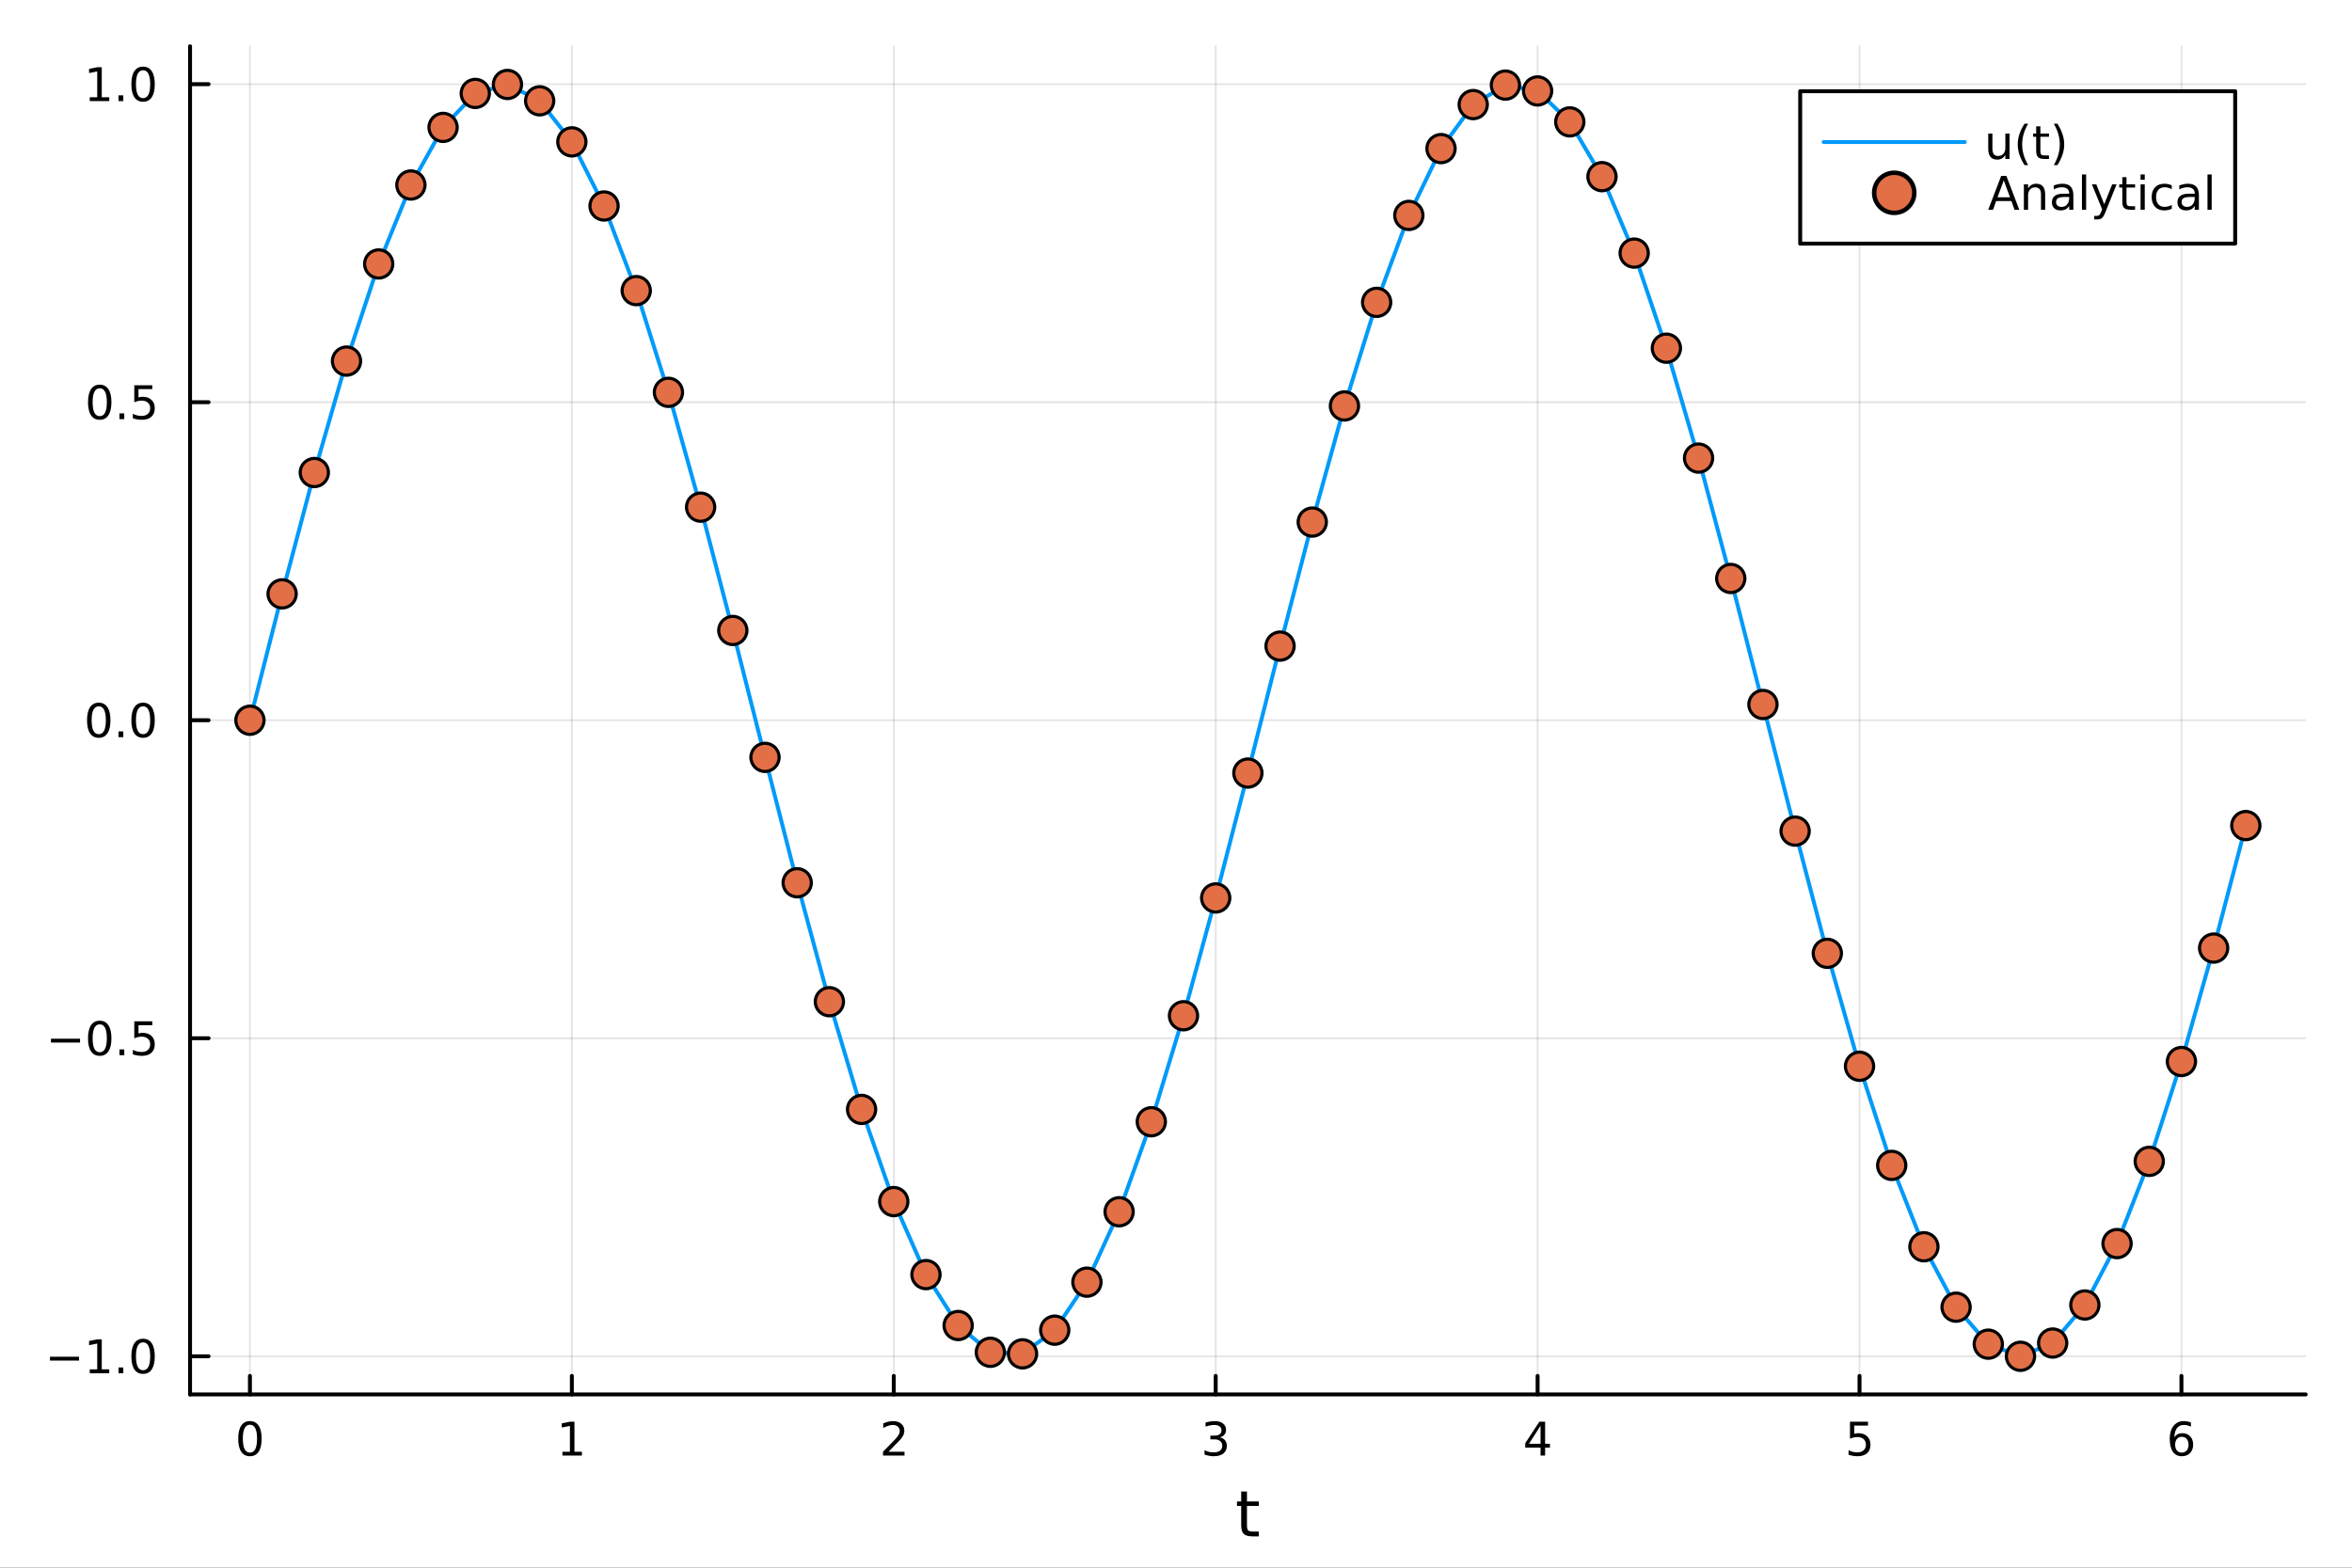 <?xml version="1.0" encoding="utf-8"?>
<svg xmlns="http://www.w3.org/2000/svg" xmlns:xlink="http://www.w3.org/1999/xlink" width="600" height="400" viewBox="0 0 2400 1600">
<rect x="0" y="0" width="2400" height="1600" fill="#333333" stroke="none"/>
<defs>
  <clipPath id="clip740">
    <rect x="0" y="0" width="2400" height="1600"/>
  </clipPath>
</defs>
<path clip-path="url(#clip740)" d="M0 1600 L2400 1600 L2400 0 L0 0  Z" fill="#ffffff" fill-rule="evenodd" fill-opacity="1"/>
<defs>
  <clipPath id="clip741">
    <rect x="480" y="0" width="1681" height="1600"/>
  </clipPath>
</defs>
<path clip-path="url(#clip740)" d="M193.936 1423.18 L2352.76 1423.18 L2352.76 47.244 L193.936 47.244  Z" fill="#ffffff" fill-rule="evenodd" fill-opacity="1"/>
<defs>
  <clipPath id="clip742">
    <rect x="193" y="47" width="2160" height="1377"/>
  </clipPath>
</defs>
<polyline clip-path="url(#clip742)" style="stroke:#000000; stroke-linecap:round; stroke-linejoin:round; stroke-width:2; stroke-opacity:0.1; fill:none" points="255.035,1423.18 255.035,47.244 "/>
<polyline clip-path="url(#clip742)" style="stroke:#000000; stroke-linecap:round; stroke-linejoin:round; stroke-width:2; stroke-opacity:0.1; fill:none" points="583.522,1423.18 583.522,47.244 "/>
<polyline clip-path="url(#clip742)" style="stroke:#000000; stroke-linecap:round; stroke-linejoin:round; stroke-width:2; stroke-opacity:0.1; fill:none" points="912.01,1423.18 912.01,47.244 "/>
<polyline clip-path="url(#clip742)" style="stroke:#000000; stroke-linecap:round; stroke-linejoin:round; stroke-width:2; stroke-opacity:0.1; fill:none" points="1240.5,1423.18 1240.5,47.244 "/>
<polyline clip-path="url(#clip742)" style="stroke:#000000; stroke-linecap:round; stroke-linejoin:round; stroke-width:2; stroke-opacity:0.1; fill:none" points="1568.98,1423.18 1568.98,47.244 "/>
<polyline clip-path="url(#clip742)" style="stroke:#000000; stroke-linecap:round; stroke-linejoin:round; stroke-width:2; stroke-opacity:0.1; fill:none" points="1897.47,1423.18 1897.47,47.244 "/>
<polyline clip-path="url(#clip742)" style="stroke:#000000; stroke-linecap:round; stroke-linejoin:round; stroke-width:2; stroke-opacity:0.1; fill:none" points="2225.96,1423.18 2225.96,47.244 "/>
<polyline clip-path="url(#clip740)" style="stroke:#000000; stroke-linecap:round; stroke-linejoin:round; stroke-width:4; stroke-opacity:1; fill:none" points="193.936,1423.18 2352.76,1423.18 "/>
<polyline clip-path="url(#clip740)" style="stroke:#000000; stroke-linecap:round; stroke-linejoin:round; stroke-width:4; stroke-opacity:1; fill:none" points="255.035,1423.18 255.035,1404.28 "/>
<polyline clip-path="url(#clip740)" style="stroke:#000000; stroke-linecap:round; stroke-linejoin:round; stroke-width:4; stroke-opacity:1; fill:none" points="583.522,1423.18 583.522,1404.28 "/>
<polyline clip-path="url(#clip740)" style="stroke:#000000; stroke-linecap:round; stroke-linejoin:round; stroke-width:4; stroke-opacity:1; fill:none" points="912.01,1423.18 912.01,1404.28 "/>
<polyline clip-path="url(#clip740)" style="stroke:#000000; stroke-linecap:round; stroke-linejoin:round; stroke-width:4; stroke-opacity:1; fill:none" points="1240.5,1423.18 1240.5,1404.28 "/>
<polyline clip-path="url(#clip740)" style="stroke:#000000; stroke-linecap:round; stroke-linejoin:round; stroke-width:4; stroke-opacity:1; fill:none" points="1568.98,1423.18 1568.98,1404.28 "/>
<polyline clip-path="url(#clip740)" style="stroke:#000000; stroke-linecap:round; stroke-linejoin:round; stroke-width:4; stroke-opacity:1; fill:none" points="1897.47,1423.18 1897.47,1404.28 "/>
<polyline clip-path="url(#clip740)" style="stroke:#000000; stroke-linecap:round; stroke-linejoin:round; stroke-width:4; stroke-opacity:1; fill:none" points="2225.96,1423.18 2225.96,1404.28 "/>
<path clip-path="url(#clip740)" d="M255.035 1454.1 Q251.424 1454.1 249.595 1457.66 Q247.789 1461.2 247.789 1468.33 Q247.789 1475.44 249.595 1479.01 Q251.424 1482.55 255.035 1482.55 Q258.669 1482.55 260.474 1479.01 Q262.303 1475.44 262.303 1468.33 Q262.303 1461.2 260.474 1457.66 Q258.669 1454.1 255.035 1454.1 M255.035 1450.39 Q260.845 1450.39 263.9 1455 Q266.979 1459.58 266.979 1468.33 Q266.979 1477.06 263.9 1481.67 Q260.845 1486.25 255.035 1486.25 Q249.225 1486.25 246.146 1481.67 Q243.09 1477.06 243.09 1468.33 Q243.09 1459.58 246.146 1455 Q249.225 1450.39 255.035 1450.39 Z" fill="#000000" fill-rule="nonzero" fill-opacity="1" /><path clip-path="url(#clip740)" d="M573.904 1481.64 L581.543 1481.64 L581.543 1455.28 L573.233 1456.95 L573.233 1452.69 L581.497 1451.02 L586.173 1451.02 L586.173 1481.64 L593.811 1481.64 L593.811 1485.58 L573.904 1485.58 L573.904 1481.64 Z" fill="#000000" fill-rule="nonzero" fill-opacity="1" /><path clip-path="url(#clip740)" d="M906.662 1481.64 L922.982 1481.64 L922.982 1485.58 L901.038 1485.58 L901.038 1481.64 Q903.7 1478.89 908.283 1474.26 Q912.889 1469.61 914.07 1468.27 Q916.315 1465.74 917.195 1464.01 Q918.098 1462.25 918.098 1460.56 Q918.098 1457.8 916.153 1456.07 Q914.232 1454.33 911.13 1454.33 Q908.931 1454.33 906.477 1455.09 Q904.047 1455.86 901.269 1457.41 L901.269 1452.69 Q904.093 1451.55 906.547 1450.97 Q909 1450.39 911.037 1450.39 Q916.408 1450.39 919.602 1453.08 Q922.797 1455.77 922.797 1460.26 Q922.797 1462.39 921.986 1464.31 Q921.199 1466.2 919.093 1468.8 Q918.514 1469.47 915.412 1472.69 Q912.311 1475.88 906.662 1481.64 Z" fill="#000000" fill-rule="nonzero" fill-opacity="1" /><path clip-path="url(#clip740)" d="M1244.74 1466.95 Q1248.1 1467.66 1249.98 1469.93 Q1251.87 1472.2 1251.87 1475.53 Q1251.87 1480.65 1248.36 1483.45 Q1244.84 1486.25 1238.36 1486.25 Q1236.18 1486.25 1233.87 1485.81 Q1231.57 1485.39 1229.12 1484.54 L1229.12 1480.02 Q1231.06 1481.16 1233.38 1481.74 Q1235.69 1482.32 1238.22 1482.32 Q1242.62 1482.32 1244.91 1480.58 Q1247.22 1478.84 1247.22 1475.53 Q1247.22 1472.48 1245.07 1470.77 Q1242.94 1469.03 1239.12 1469.03 L1235.09 1469.03 L1235.09 1465.19 L1239.31 1465.19 Q1242.75 1465.19 1244.58 1463.82 Q1246.41 1462.43 1246.41 1459.84 Q1246.41 1457.18 1244.51 1455.77 Q1242.64 1454.33 1239.12 1454.33 Q1237.2 1454.33 1235 1454.75 Q1232.8 1455.16 1230.16 1456.04 L1230.16 1451.88 Q1232.82 1451.14 1235.14 1450.77 Q1237.48 1450.39 1239.54 1450.39 Q1244.86 1450.39 1247.96 1452.83 Q1251.06 1455.23 1251.06 1459.35 Q1251.06 1462.22 1249.42 1464.21 Q1247.78 1466.18 1244.74 1466.95 Z" fill="#000000" fill-rule="nonzero" fill-opacity="1" /><path clip-path="url(#clip740)" d="M1571.99 1455.09 L1560.19 1473.54 L1571.99 1473.54 L1571.99 1455.09 M1570.77 1451.02 L1576.65 1451.02 L1576.65 1473.54 L1581.58 1473.54 L1581.58 1477.43 L1576.65 1477.43 L1576.65 1485.58 L1571.99 1485.58 L1571.99 1477.43 L1556.39 1477.43 L1556.39 1472.92 L1570.77 1451.02 Z" fill="#000000" fill-rule="nonzero" fill-opacity="1" /><path clip-path="url(#clip740)" d="M1887.75 1451.02 L1906.11 1451.02 L1906.11 1454.96 L1892.03 1454.96 L1892.03 1463.43 Q1893.05 1463.08 1894.07 1462.92 Q1895.09 1462.73 1896.11 1462.73 Q1901.89 1462.73 1905.27 1465.9 Q1908.65 1469.08 1908.65 1474.49 Q1908.65 1480.07 1905.18 1483.17 Q1901.71 1486.25 1895.39 1486.25 Q1893.21 1486.25 1890.94 1485.88 Q1888.7 1485.51 1886.29 1484.77 L1886.29 1480.07 Q1888.38 1481.2 1890.6 1481.76 Q1892.82 1482.32 1895.3 1482.32 Q1899.3 1482.32 1901.64 1480.21 Q1903.98 1478.1 1903.98 1474.49 Q1903.98 1470.88 1901.64 1468.77 Q1899.3 1466.67 1895.3 1466.67 Q1893.42 1466.67 1891.55 1467.08 Q1889.69 1467.5 1887.75 1468.38 L1887.75 1451.02 Z" fill="#000000" fill-rule="nonzero" fill-opacity="1" /><path clip-path="url(#clip740)" d="M2226.36 1466.44 Q2223.22 1466.44 2221.36 1468.59 Q2219.54 1470.74 2219.54 1474.49 Q2219.54 1478.22 2221.36 1480.39 Q2223.22 1482.55 2226.36 1482.55 Q2229.51 1482.55 2231.34 1480.39 Q2233.19 1478.22 2233.19 1474.49 Q2233.19 1470.74 2231.34 1468.59 Q2229.51 1466.44 2226.36 1466.44 M2235.65 1451.78 L2235.65 1456.04 Q2233.89 1455.21 2232.08 1454.77 Q2230.3 1454.33 2228.54 1454.33 Q2223.91 1454.33 2221.46 1457.45 Q2219.03 1460.58 2218.68 1466.9 Q2220.05 1464.89 2222.11 1463.82 Q2224.17 1462.73 2226.64 1462.73 Q2231.85 1462.73 2234.86 1465.9 Q2237.89 1469.05 2237.89 1474.49 Q2237.89 1479.82 2234.74 1483.03 Q2231.6 1486.25 2226.36 1486.25 Q2220.37 1486.25 2217.2 1481.67 Q2214.03 1477.06 2214.03 1468.33 Q2214.03 1460.14 2217.92 1455.28 Q2221.8 1450.39 2228.36 1450.39 Q2230.11 1450.39 2231.9 1450.74 Q2233.7 1451.09 2235.65 1451.78 Z" fill="#000000" fill-rule="nonzero" fill-opacity="1" /><path clip-path="url(#clip740)" d="M1272.41 1522.27 L1272.41 1532.4 L1284.47 1532.4 L1284.47 1536.95 L1272.41 1536.95 L1272.41 1556.3 Q1272.41 1560.66 1273.58 1561.9 Q1274.79 1563.14 1278.45 1563.14 L1284.47 1563.14 L1284.47 1568.04 L1278.45 1568.04 Q1271.67 1568.04 1269.1 1565.53 Q1266.52 1562.98 1266.52 1556.3 L1266.52 1536.95 L1262.22 1536.95 L1262.22 1532.4 L1266.52 1532.4 L1266.52 1522.27 L1272.41 1522.27 Z" fill="#000000" fill-rule="nonzero" fill-opacity="1" /><polyline clip-path="url(#clip742)" style="stroke:#000000; stroke-linecap:round; stroke-linejoin:round; stroke-width:2; stroke-opacity:0.1; fill:none" points="193.936,1384.24 2352.76,1384.24 "/>
<polyline clip-path="url(#clip742)" style="stroke:#000000; stroke-linecap:round; stroke-linejoin:round; stroke-width:2; stroke-opacity:0.1; fill:none" points="193.936,1059.66 2352.76,1059.66 "/>
<polyline clip-path="url(#clip742)" style="stroke:#000000; stroke-linecap:round; stroke-linejoin:round; stroke-width:2; stroke-opacity:0.1; fill:none" points="193.936,735.077 2352.76,735.077 "/>
<polyline clip-path="url(#clip742)" style="stroke:#000000; stroke-linecap:round; stroke-linejoin:round; stroke-width:2; stroke-opacity:0.1; fill:none" points="193.936,410.493 2352.76,410.493 "/>
<polyline clip-path="url(#clip742)" style="stroke:#000000; stroke-linecap:round; stroke-linejoin:round; stroke-width:2; stroke-opacity:0.1; fill:none" points="193.936,85.909 2352.76,85.909 "/>
<polyline clip-path="url(#clip740)" style="stroke:#000000; stroke-linecap:round; stroke-linejoin:round; stroke-width:4; stroke-opacity:1; fill:none" points="193.936,1423.18 193.936,47.244 "/>
<polyline clip-path="url(#clip740)" style="stroke:#000000; stroke-linecap:round; stroke-linejoin:round; stroke-width:4; stroke-opacity:1; fill:none" points="193.936,1384.24 212.834,1384.24 "/>
<polyline clip-path="url(#clip740)" style="stroke:#000000; stroke-linecap:round; stroke-linejoin:round; stroke-width:4; stroke-opacity:1; fill:none" points="193.936,1059.66 212.834,1059.66 "/>
<polyline clip-path="url(#clip740)" style="stroke:#000000; stroke-linecap:round; stroke-linejoin:round; stroke-width:4; stroke-opacity:1; fill:none" points="193.936,735.077 212.834,735.077 "/>
<polyline clip-path="url(#clip740)" style="stroke:#000000; stroke-linecap:round; stroke-linejoin:round; stroke-width:4; stroke-opacity:1; fill:none" points="193.936,410.493 212.834,410.493 "/>
<polyline clip-path="url(#clip740)" style="stroke:#000000; stroke-linecap:round; stroke-linejoin:round; stroke-width:4; stroke-opacity:1; fill:none" points="193.936,85.909 212.834,85.909 "/>
<path clip-path="url(#clip740)" d="M50.992 1384.7 L80.668 1384.7 L80.668 1388.63 L50.992 1388.63 L50.992 1384.7 Z" fill="#000000" fill-rule="nonzero" fill-opacity="1" /><path clip-path="url(#clip740)" d="M91.571 1397.59 L99.21 1397.59 L99.21 1371.22 L90.899 1372.89 L90.899 1368.63 L99.163 1366.96 L103.839 1366.96 L103.839 1397.59 L111.478 1397.59 L111.478 1401.52 L91.571 1401.52 L91.571 1397.59 Z" fill="#000000" fill-rule="nonzero" fill-opacity="1" /><path clip-path="url(#clip740)" d="M120.922 1395.65 L125.807 1395.65 L125.807 1401.52 L120.922 1401.52 L120.922 1395.65 Z" fill="#000000" fill-rule="nonzero" fill-opacity="1" /><path clip-path="url(#clip740)" d="M145.992 1370.04 Q142.381 1370.04 140.552 1373.61 Q138.746 1377.15 138.746 1384.28 Q138.746 1391.39 140.552 1394.95 Q142.381 1398.49 145.992 1398.49 Q149.626 1398.49 151.431 1394.95 Q153.26 1391.39 153.26 1384.28 Q153.26 1377.15 151.431 1373.61 Q149.626 1370.04 145.992 1370.04 M145.992 1366.34 Q151.802 1366.34 154.857 1370.95 Q157.936 1375.53 157.936 1384.28 Q157.936 1393.01 154.857 1397.61 Q151.802 1402.2 145.992 1402.2 Q140.181 1402.2 137.103 1397.61 Q134.047 1393.01 134.047 1384.28 Q134.047 1375.53 137.103 1370.95 Q140.181 1366.34 145.992 1366.34 Z" fill="#000000" fill-rule="nonzero" fill-opacity="1" /><path clip-path="url(#clip740)" d="M51.987 1060.11 L81.663 1060.11 L81.663 1064.05 L51.987 1064.05 L51.987 1060.11 Z" fill="#000000" fill-rule="nonzero" fill-opacity="1" /><path clip-path="url(#clip740)" d="M101.756 1045.46 Q98.145 1045.46 96.316 1049.02 Q94.51 1052.57 94.51 1059.7 Q94.51 1066.8 96.316 1070.37 Q98.145 1073.91 101.756 1073.91 Q105.39 1073.91 107.196 1070.37 Q109.024 1066.8 109.024 1059.7 Q109.024 1052.57 107.196 1049.02 Q105.39 1045.46 101.756 1045.46 M101.756 1041.76 Q107.566 1041.76 110.621 1046.36 Q113.7 1050.95 113.7 1059.7 Q113.7 1068.42 110.621 1073.03 Q107.566 1077.61 101.756 1077.61 Q95.946 1077.61 92.867 1073.03 Q89.811 1068.42 89.811 1059.7 Q89.811 1050.95 92.867 1046.36 Q95.946 1041.76 101.756 1041.76 Z" fill="#000000" fill-rule="nonzero" fill-opacity="1" /><path clip-path="url(#clip740)" d="M121.918 1071.06 L126.802 1071.06 L126.802 1076.94 L121.918 1076.94 L121.918 1071.06 Z" fill="#000000" fill-rule="nonzero" fill-opacity="1" /><path clip-path="url(#clip740)" d="M137.033 1042.38 L155.39 1042.38 L155.39 1046.32 L141.316 1046.32 L141.316 1054.79 Q142.334 1054.44 143.353 1054.28 Q144.371 1054.09 145.39 1054.09 Q151.177 1054.09 154.556 1057.26 Q157.936 1060.44 157.936 1065.85 Q157.936 1071.43 154.464 1074.53 Q150.992 1077.61 144.672 1077.61 Q142.496 1077.61 140.228 1077.24 Q137.982 1076.87 135.575 1076.13 L135.575 1071.43 Q137.658 1072.57 139.881 1073.12 Q142.103 1073.68 144.58 1073.68 Q148.584 1073.68 150.922 1071.57 Q153.26 1069.46 153.26 1065.85 Q153.26 1062.24 150.922 1060.14 Q148.584 1058.03 144.58 1058.03 Q142.705 1058.03 140.83 1058.45 Q138.978 1058.86 137.033 1059.74 L137.033 1042.38 Z" fill="#000000" fill-rule="nonzero" fill-opacity="1" /><path clip-path="url(#clip740)" d="M100.76 720.875 Q97.149 720.875 95.321 724.44 Q93.515 727.982 93.515 735.111 Q93.515 742.218 95.321 745.783 Q97.149 749.324 100.76 749.324 Q104.395 749.324 106.2 745.783 Q108.029 742.218 108.029 735.111 Q108.029 727.982 106.2 724.44 Q104.395 720.875 100.76 720.875 M100.76 717.172 Q106.571 717.172 109.626 721.778 Q112.705 726.362 112.705 735.111 Q112.705 743.838 109.626 748.445 Q106.571 753.028 100.76 753.028 Q94.95 753.028 91.871 748.445 Q88.816 743.838 88.816 735.111 Q88.816 726.362 91.871 721.778 Q94.95 717.172 100.76 717.172 Z" fill="#000000" fill-rule="nonzero" fill-opacity="1" /><path clip-path="url(#clip740)" d="M120.922 746.477 L125.807 746.477 L125.807 752.357 L120.922 752.357 L120.922 746.477 Z" fill="#000000" fill-rule="nonzero" fill-opacity="1" /><path clip-path="url(#clip740)" d="M145.992 720.875 Q142.381 720.875 140.552 724.44 Q138.746 727.982 138.746 735.111 Q138.746 742.218 140.552 745.783 Q142.381 749.324 145.992 749.324 Q149.626 749.324 151.431 745.783 Q153.26 742.218 153.26 735.111 Q153.26 727.982 151.431 724.44 Q149.626 720.875 145.992 720.875 M145.992 717.172 Q151.802 717.172 154.857 721.778 Q157.936 726.362 157.936 735.111 Q157.936 743.838 154.857 748.445 Q151.802 753.028 145.992 753.028 Q140.181 753.028 137.103 748.445 Q134.047 743.838 134.047 735.111 Q134.047 726.362 137.103 721.778 Q140.181 717.172 145.992 717.172 Z" fill="#000000" fill-rule="nonzero" fill-opacity="1" /><path clip-path="url(#clip740)" d="M101.756 396.291 Q98.145 396.291 96.316 399.856 Q94.51 403.398 94.51 410.528 Q94.51 417.634 96.316 421.199 Q98.145 424.74 101.756 424.74 Q105.39 424.74 107.196 421.199 Q109.024 417.634 109.024 410.528 Q109.024 403.398 107.196 399.856 Q105.39 396.291 101.756 396.291 M101.756 392.588 Q107.566 392.588 110.621 397.194 Q113.7 401.778 113.7 410.528 Q113.7 419.254 110.621 423.861 Q107.566 428.444 101.756 428.444 Q95.946 428.444 92.867 423.861 Q89.811 419.254 89.811 410.528 Q89.811 401.778 92.867 397.194 Q95.946 392.588 101.756 392.588 Z" fill="#000000" fill-rule="nonzero" fill-opacity="1" /><path clip-path="url(#clip740)" d="M121.918 421.893 L126.802 421.893 L126.802 427.773 L121.918 427.773 L121.918 421.893 Z" fill="#000000" fill-rule="nonzero" fill-opacity="1" /><path clip-path="url(#clip740)" d="M137.033 393.213 L155.39 393.213 L155.39 397.148 L141.316 397.148 L141.316 405.62 Q142.334 405.273 143.353 405.111 Q144.371 404.926 145.39 404.926 Q151.177 404.926 154.556 408.097 Q157.936 411.268 157.936 416.685 Q157.936 422.264 154.464 425.365 Q150.992 428.444 144.672 428.444 Q142.496 428.444 140.228 428.074 Q137.982 427.703 135.575 426.963 L135.575 422.264 Q137.658 423.398 139.881 423.953 Q142.103 424.509 144.58 424.509 Q148.584 424.509 150.922 422.402 Q153.26 420.296 153.26 416.685 Q153.26 413.074 150.922 410.967 Q148.584 408.861 144.58 408.861 Q142.705 408.861 140.83 409.278 Q138.978 409.694 137.033 410.574 L137.033 393.213 Z" fill="#000000" fill-rule="nonzero" fill-opacity="1" /><path clip-path="url(#clip740)" d="M91.571 99.254 L99.21 99.254 L99.21 72.888 L90.899 74.555 L90.899 70.296 L99.163 68.629 L103.839 68.629 L103.839 99.254 L111.478 99.254 L111.478 103.189 L91.571 103.189 L91.571 99.254 Z" fill="#000000" fill-rule="nonzero" fill-opacity="1" /><path clip-path="url(#clip740)" d="M120.922 97.309 L125.807 97.309 L125.807 103.189 L120.922 103.189 L120.922 97.309 Z" fill="#000000" fill-rule="nonzero" fill-opacity="1" /><path clip-path="url(#clip740)" d="M145.992 71.708 Q142.381 71.708 140.552 75.272 Q138.746 78.814 138.746 85.944 Q138.746 93.05 140.552 96.615 Q142.381 100.156 145.992 100.156 Q149.626 100.156 151.431 96.615 Q153.26 93.05 153.26 85.944 Q153.26 78.814 151.431 75.272 Q149.626 71.708 145.992 71.708 M145.992 68.004 Q151.802 68.004 154.857 72.61 Q157.936 77.194 157.936 85.944 Q157.936 94.67 154.857 99.277 Q151.802 103.86 145.992 103.86 Q140.181 103.86 137.103 99.277 Q134.047 94.67 134.047 85.944 Q134.047 77.194 137.103 72.61 Q140.181 68.004 145.992 68.004 Z" fill="#000000" fill-rule="nonzero" fill-opacity="1" /><polyline clip-path="url(#clip742)" style="stroke:#009af9; stroke-linecap:round; stroke-linejoin:round; stroke-width:4; stroke-opacity:1; fill:none" points="255.035,735.077 287.883,606.107 320.732,482.28 353.581,368.53 386.43,269.394 419.278,188.822 452.127,130.029 484.976,95.356 517.825,86.188 550.673,102.888 583.522,144.792 616.371,210.228 649.22,296.589 682.068,400.431 714.917,517.614 747.766,643.467 780.615,772.971 813.463,900.965 846.312,1022.35 879.161,1132.27 912.01,1226.37 944.858,1300.87 977.707,1352.82 1010.56,1380.15 1043.4,1381.75 1076.25,1357.58 1109.1,1308.59 1141.95,1236.73 1174.8,1144.87 1207.65,1036.68 1240.5,916.464 1273.35,789.016 1306.19,659.417 1339.04,532.835 1371.89,414.315 1404.74,308.583 1437.59,219.855 1470.44,151.666 1503.29,106.736 1536.14,86.856 1568.98,92.819 1601.83,124.386 1634.68,180.3 1667.53,258.331 1700.38,355.368 1733.23,467.544 1766.08,590.384 1798.93,718.993 1831.77,848.244 1864.62,972.983 1897.47,1088.24 1930.32,1189.41 1963.17,1272.47 1996.02,1334.11 2028.87,1371.87 2061.72,1384.24 2094.56,1370.73 2127.41,1331.87 2160.26,1269.23 2193.11,1185.29 2225.96,1083.4 2258.81,967.627 2291.66,842.581 "/>
<circle clip-path="url(#clip742)" cx="255.035" cy="735.077" r="14.4" fill="#e26f46" fill-rule="evenodd" fill-opacity="1" stroke="#000000" stroke-opacity="1" stroke-width="3.2"/>
<circle clip-path="url(#clip742)" cx="287.883" cy="606.107" r="14.4" fill="#e26f46" fill-rule="evenodd" fill-opacity="1" stroke="#000000" stroke-opacity="1" stroke-width="3.2"/>
<circle clip-path="url(#clip742)" cx="320.732" cy="482.279" r="14.4" fill="#e26f46" fill-rule="evenodd" fill-opacity="1" stroke="#000000" stroke-opacity="1" stroke-width="3.2"/>
<circle clip-path="url(#clip742)" cx="353.581" cy="368.529" r="14.4" fill="#e26f46" fill-rule="evenodd" fill-opacity="1" stroke="#000000" stroke-opacity="1" stroke-width="3.2"/>
<circle clip-path="url(#clip742)" cx="386.43" cy="269.392" r="14.4" fill="#e26f46" fill-rule="evenodd" fill-opacity="1" stroke="#000000" stroke-opacity="1" stroke-width="3.2"/>
<circle clip-path="url(#clip742)" cx="419.278" cy="188.821" r="14.4" fill="#e26f46" fill-rule="evenodd" fill-opacity="1" stroke="#000000" stroke-opacity="1" stroke-width="3.2"/>
<circle clip-path="url(#clip742)" cx="452.127" cy="130.027" r="14.4" fill="#e26f46" fill-rule="evenodd" fill-opacity="1" stroke="#000000" stroke-opacity="1" stroke-width="3.2"/>
<circle clip-path="url(#clip742)" cx="484.976" cy="95.354" r="14.4" fill="#e26f46" fill-rule="evenodd" fill-opacity="1" stroke="#000000" stroke-opacity="1" stroke-width="3.2"/>
<circle clip-path="url(#clip742)" cx="517.825" cy="86.186" r="14.4" fill="#e26f46" fill-rule="evenodd" fill-opacity="1" stroke="#000000" stroke-opacity="1" stroke-width="3.2"/>
<circle clip-path="url(#clip742)" cx="550.673" cy="102.886" r="14.4" fill="#e26f46" fill-rule="evenodd" fill-opacity="1" stroke="#000000" stroke-opacity="1" stroke-width="3.2"/>
<circle clip-path="url(#clip742)" cx="583.522" cy="144.79" r="14.4" fill="#e26f46" fill-rule="evenodd" fill-opacity="1" stroke="#000000" stroke-opacity="1" stroke-width="3.2"/>
<circle clip-path="url(#clip742)" cx="616.371" cy="210.227" r="14.4" fill="#e26f46" fill-rule="evenodd" fill-opacity="1" stroke="#000000" stroke-opacity="1" stroke-width="3.2"/>
<circle clip-path="url(#clip742)" cx="649.22" cy="296.588" r="14.4" fill="#e26f46" fill-rule="evenodd" fill-opacity="1" stroke="#000000" stroke-opacity="1" stroke-width="3.2"/>
<circle clip-path="url(#clip742)" cx="682.068" cy="400.43" r="14.4" fill="#e26f46" fill-rule="evenodd" fill-opacity="1" stroke="#000000" stroke-opacity="1" stroke-width="3.2"/>
<circle clip-path="url(#clip742)" cx="714.917" cy="517.613" r="14.4" fill="#e26f46" fill-rule="evenodd" fill-opacity="1" stroke="#000000" stroke-opacity="1" stroke-width="3.2"/>
<circle clip-path="url(#clip742)" cx="747.766" cy="643.466" r="14.4" fill="#e26f46" fill-rule="evenodd" fill-opacity="1" stroke="#000000" stroke-opacity="1" stroke-width="3.2"/>
<circle clip-path="url(#clip742)" cx="780.615" cy="772.971" r="14.4" fill="#e26f46" fill-rule="evenodd" fill-opacity="1" stroke="#000000" stroke-opacity="1" stroke-width="3.2"/>
<circle clip-path="url(#clip742)" cx="813.463" cy="900.966" r="14.4" fill="#e26f46" fill-rule="evenodd" fill-opacity="1" stroke="#000000" stroke-opacity="1" stroke-width="3.2"/>
<circle clip-path="url(#clip742)" cx="846.312" cy="1022.35" r="14.4" fill="#e26f46" fill-rule="evenodd" fill-opacity="1" stroke="#000000" stroke-opacity="1" stroke-width="3.2"/>
<circle clip-path="url(#clip742)" cx="879.161" cy="1132.28" r="14.4" fill="#e26f46" fill-rule="evenodd" fill-opacity="1" stroke="#000000" stroke-opacity="1" stroke-width="3.2"/>
<circle clip-path="url(#clip742)" cx="912.01" cy="1226.37" r="14.4" fill="#e26f46" fill-rule="evenodd" fill-opacity="1" stroke="#000000" stroke-opacity="1" stroke-width="3.2"/>
<circle clip-path="url(#clip742)" cx="944.858" cy="1300.88" r="14.4" fill="#e26f46" fill-rule="evenodd" fill-opacity="1" stroke="#000000" stroke-opacity="1" stroke-width="3.2"/>
<circle clip-path="url(#clip742)" cx="977.707" cy="1352.83" r="14.4" fill="#e26f46" fill-rule="evenodd" fill-opacity="1" stroke="#000000" stroke-opacity="1" stroke-width="3.2"/>
<circle clip-path="url(#clip742)" cx="1010.56" cy="1380.15" r="14.4" fill="#e26f46" fill-rule="evenodd" fill-opacity="1" stroke="#000000" stroke-opacity="1" stroke-width="3.2"/>
<circle clip-path="url(#clip742)" cx="1043.4" cy="1381.75" r="14.4" fill="#e26f46" fill-rule="evenodd" fill-opacity="1" stroke="#000000" stroke-opacity="1" stroke-width="3.2"/>
<circle clip-path="url(#clip742)" cx="1076.25" cy="1357.58" r="14.4" fill="#e26f46" fill-rule="evenodd" fill-opacity="1" stroke="#000000" stroke-opacity="1" stroke-width="3.2"/>
<circle clip-path="url(#clip742)" cx="1109.1" cy="1308.59" r="14.4" fill="#e26f46" fill-rule="evenodd" fill-opacity="1" stroke="#000000" stroke-opacity="1" stroke-width="3.2"/>
<circle clip-path="url(#clip742)" cx="1141.95" cy="1236.73" r="14.4" fill="#e26f46" fill-rule="evenodd" fill-opacity="1" stroke="#000000" stroke-opacity="1" stroke-width="3.2"/>
<circle clip-path="url(#clip742)" cx="1174.8" cy="1144.87" r="14.4" fill="#e26f46" fill-rule="evenodd" fill-opacity="1" stroke="#000000" stroke-opacity="1" stroke-width="3.2"/>
<circle clip-path="url(#clip742)" cx="1207.65" cy="1036.68" r="14.4" fill="#e26f46" fill-rule="evenodd" fill-opacity="1" stroke="#000000" stroke-opacity="1" stroke-width="3.2"/>
<circle clip-path="url(#clip742)" cx="1240.5" cy="916.464" r="14.4" fill="#e26f46" fill-rule="evenodd" fill-opacity="1" stroke="#000000" stroke-opacity="1" stroke-width="3.2"/>
<circle clip-path="url(#clip742)" cx="1273.35" cy="789.016" r="14.4" fill="#e26f46" fill-rule="evenodd" fill-opacity="1" stroke="#000000" stroke-opacity="1" stroke-width="3.2"/>
<circle clip-path="url(#clip742)" cx="1306.19" cy="659.417" r="14.4" fill="#e26f46" fill-rule="evenodd" fill-opacity="1" stroke="#000000" stroke-opacity="1" stroke-width="3.2"/>
<circle clip-path="url(#clip742)" cx="1339.04" cy="532.834" r="14.4" fill="#e26f46" fill-rule="evenodd" fill-opacity="1" stroke="#000000" stroke-opacity="1" stroke-width="3.2"/>
<circle clip-path="url(#clip742)" cx="1371.89" cy="414.314" r="14.4" fill="#e26f46" fill-rule="evenodd" fill-opacity="1" stroke="#000000" stroke-opacity="1" stroke-width="3.2"/>
<circle clip-path="url(#clip742)" cx="1404.74" cy="308.582" r="14.4" fill="#e26f46" fill-rule="evenodd" fill-opacity="1" stroke="#000000" stroke-opacity="1" stroke-width="3.2"/>
<circle clip-path="url(#clip742)" cx="1437.59" cy="219.853" r="14.4" fill="#e26f46" fill-rule="evenodd" fill-opacity="1" stroke="#000000" stroke-opacity="1" stroke-width="3.2"/>
<circle clip-path="url(#clip742)" cx="1470.44" cy="151.664" r="14.4" fill="#e26f46" fill-rule="evenodd" fill-opacity="1" stroke="#000000" stroke-opacity="1" stroke-width="3.2"/>
<circle clip-path="url(#clip742)" cx="1503.29" cy="106.734" r="14.4" fill="#e26f46" fill-rule="evenodd" fill-opacity="1" stroke="#000000" stroke-opacity="1" stroke-width="3.2"/>
<circle clip-path="url(#clip742)" cx="1536.14" cy="86.855" r="14.4" fill="#e26f46" fill-rule="evenodd" fill-opacity="1" stroke="#000000" stroke-opacity="1" stroke-width="3.2"/>
<circle clip-path="url(#clip742)" cx="1568.98" cy="92.817" r="14.4" fill="#e26f46" fill-rule="evenodd" fill-opacity="1" stroke="#000000" stroke-opacity="1" stroke-width="3.2"/>
<circle clip-path="url(#clip742)" cx="1601.83" cy="124.385" r="14.4" fill="#e26f46" fill-rule="evenodd" fill-opacity="1" stroke="#000000" stroke-opacity="1" stroke-width="3.2"/>
<circle clip-path="url(#clip742)" cx="1634.68" cy="180.299" r="14.4" fill="#e26f46" fill-rule="evenodd" fill-opacity="1" stroke="#000000" stroke-opacity="1" stroke-width="3.2"/>
<circle clip-path="url(#clip742)" cx="1667.53" cy="258.33" r="14.4" fill="#e26f46" fill-rule="evenodd" fill-opacity="1" stroke="#000000" stroke-opacity="1" stroke-width="3.2"/>
<circle clip-path="url(#clip742)" cx="1700.38" cy="355.367" r="14.4" fill="#e26f46" fill-rule="evenodd" fill-opacity="1" stroke="#000000" stroke-opacity="1" stroke-width="3.2"/>
<circle clip-path="url(#clip742)" cx="1733.23" cy="467.543" r="14.4" fill="#e26f46" fill-rule="evenodd" fill-opacity="1" stroke="#000000" stroke-opacity="1" stroke-width="3.2"/>
<circle clip-path="url(#clip742)" cx="1766.08" cy="590.384" r="14.4" fill="#e26f46" fill-rule="evenodd" fill-opacity="1" stroke="#000000" stroke-opacity="1" stroke-width="3.2"/>
<circle clip-path="url(#clip742)" cx="1798.93" cy="718.993" r="14.4" fill="#e26f46" fill-rule="evenodd" fill-opacity="1" stroke="#000000" stroke-opacity="1" stroke-width="3.2"/>
<circle clip-path="url(#clip742)" cx="1831.77" cy="848.244" r="14.4" fill="#e26f46" fill-rule="evenodd" fill-opacity="1" stroke="#000000" stroke-opacity="1" stroke-width="3.2"/>
<circle clip-path="url(#clip742)" cx="1864.62" cy="972.983" r="14.4" fill="#e26f46" fill-rule="evenodd" fill-opacity="1" stroke="#000000" stroke-opacity="1" stroke-width="3.2"/>
<circle clip-path="url(#clip742)" cx="1897.47" cy="1088.24" r="14.4" fill="#e26f46" fill-rule="evenodd" fill-opacity="1" stroke="#000000" stroke-opacity="1" stroke-width="3.2"/>
<circle clip-path="url(#clip742)" cx="1930.32" cy="1189.41" r="14.4" fill="#e26f46" fill-rule="evenodd" fill-opacity="1" stroke="#000000" stroke-opacity="1" stroke-width="3.2"/>
<circle clip-path="url(#clip742)" cx="1963.17" cy="1272.48" r="14.4" fill="#e26f46" fill-rule="evenodd" fill-opacity="1" stroke="#000000" stroke-opacity="1" stroke-width="3.2"/>
<circle clip-path="url(#clip742)" cx="1996.02" cy="1334.11" r="14.4" fill="#e26f46" fill-rule="evenodd" fill-opacity="1" stroke="#000000" stroke-opacity="1" stroke-width="3.2"/>
<circle clip-path="url(#clip742)" cx="2028.87" cy="1371.87" r="14.4" fill="#e26f46" fill-rule="evenodd" fill-opacity="1" stroke="#000000" stroke-opacity="1" stroke-width="3.2"/>
<circle clip-path="url(#clip742)" cx="2061.72" cy="1384.24" r="14.4" fill="#e26f46" fill-rule="evenodd" fill-opacity="1" stroke="#000000" stroke-opacity="1" stroke-width="3.2"/>
<circle clip-path="url(#clip742)" cx="2094.56" cy="1370.73" r="14.4" fill="#e26f46" fill-rule="evenodd" fill-opacity="1" stroke="#000000" stroke-opacity="1" stroke-width="3.2"/>
<circle clip-path="url(#clip742)" cx="2127.41" cy="1331.88" r="14.4" fill="#e26f46" fill-rule="evenodd" fill-opacity="1" stroke="#000000" stroke-opacity="1" stroke-width="3.2"/>
<circle clip-path="url(#clip742)" cx="2160.26" cy="1269.23" r="14.4" fill="#e26f46" fill-rule="evenodd" fill-opacity="1" stroke="#000000" stroke-opacity="1" stroke-width="3.2"/>
<circle clip-path="url(#clip742)" cx="2193.11" cy="1185.29" r="14.4" fill="#e26f46" fill-rule="evenodd" fill-opacity="1" stroke="#000000" stroke-opacity="1" stroke-width="3.2"/>
<circle clip-path="url(#clip742)" cx="2225.96" cy="1083.4" r="14.4" fill="#e26f46" fill-rule="evenodd" fill-opacity="1" stroke="#000000" stroke-opacity="1" stroke-width="3.2"/>
<circle clip-path="url(#clip742)" cx="2258.81" cy="967.628" r="14.4" fill="#e26f46" fill-rule="evenodd" fill-opacity="1" stroke="#000000" stroke-opacity="1" stroke-width="3.2"/>
<circle clip-path="url(#clip742)" cx="2291.66" cy="842.582" r="14.4" fill="#e26f46" fill-rule="evenodd" fill-opacity="1" stroke="#000000" stroke-opacity="1" stroke-width="3.2"/>
<path clip-path="url(#clip740)" d="M1836.93 248.629 L2280.8 248.629 L2280.8 93.109 L1836.93 93.109  Z" fill="#ffffff" fill-rule="evenodd" fill-opacity="1"/>
<polyline clip-path="url(#clip740)" style="stroke:#000000; stroke-linecap:round; stroke-linejoin:round; stroke-width:4; stroke-opacity:1; fill:none" points="1836.93,248.629 2280.8,248.629 2280.8,93.109 1836.93,93.109 1836.93,248.629 "/>
<polyline clip-path="url(#clip740)" style="stroke:#009af9; stroke-linecap:round; stroke-linejoin:round; stroke-width:4; stroke-opacity:1; fill:none" points="1860.92,144.949 2004.84,144.949 "/>
<path clip-path="url(#clip740)" d="M2028.82 151.997 L2028.82 136.303 L2033.08 136.303 L2033.08 151.835 Q2033.08 155.516 2034.52 157.368 Q2035.95 159.196 2038.82 159.196 Q2042.27 159.196 2044.26 156.997 Q2046.28 154.798 2046.28 151.002 L2046.28 136.303 L2050.54 136.303 L2050.54 162.229 L2046.28 162.229 L2046.28 158.247 Q2044.73 160.608 2042.67 161.766 Q2040.63 162.9 2037.92 162.9 Q2033.45 162.9 2031.14 160.122 Q2028.82 157.344 2028.82 151.997 M2039.54 135.678 L2039.54 135.678 Z" fill="#000000" fill-rule="nonzero" fill-opacity="1" /><path clip-path="url(#clip740)" d="M2069.54 126.257 Q2066.44 131.581 2064.93 136.789 Q2063.43 141.997 2063.43 147.344 Q2063.43 152.692 2064.93 157.946 Q2066.46 163.178 2069.54 168.479 L2065.84 168.479 Q2062.36 163.039 2060.63 157.784 Q2058.92 152.53 2058.92 147.344 Q2058.92 142.182 2060.63 136.951 Q2062.34 131.72 2065.84 126.257 L2069.54 126.257 Z" fill="#000000" fill-rule="nonzero" fill-opacity="1" /><path clip-path="url(#clip740)" d="M2082.02 128.942 L2082.02 136.303 L2090.79 136.303 L2090.79 139.613 L2082.02 139.613 L2082.02 153.687 Q2082.02 156.858 2082.87 157.761 Q2083.75 158.664 2086.42 158.664 L2090.79 158.664 L2090.79 162.229 L2086.42 162.229 Q2081.49 162.229 2079.61 160.4 Q2077.74 158.548 2077.74 153.687 L2077.74 139.613 L2074.61 139.613 L2074.61 136.303 L2077.74 136.303 L2077.74 128.942 L2082.02 128.942 Z" fill="#000000" fill-rule="nonzero" fill-opacity="1" /><path clip-path="url(#clip740)" d="M2095.72 126.257 L2099.42 126.257 Q2102.9 131.72 2104.61 136.951 Q2106.35 142.182 2106.35 147.344 Q2106.35 152.53 2104.61 157.784 Q2102.9 163.039 2099.42 168.479 L2095.72 168.479 Q2098.8 163.178 2100.3 157.946 Q2101.83 152.692 2101.83 147.344 Q2101.83 141.997 2100.3 136.789 Q2098.8 131.581 2095.72 126.257 Z" fill="#000000" fill-rule="nonzero" fill-opacity="1" /><circle clip-path="url(#clip740)" cx="1932.88" cy="196.789" r="20.48" fill="#e26f46" fill-rule="evenodd" fill-opacity="1" stroke="#000000" stroke-opacity="1" stroke-width="4.551"/>
<path clip-path="url(#clip740)" d="M2044.66 184.115 L2038.31 201.314 L2051.02 201.314 L2044.66 184.115 M2042.02 179.509 L2047.32 179.509 L2060.49 214.069 L2055.63 214.069 L2052.48 205.203 L2036.9 205.203 L2033.75 214.069 L2028.82 214.069 L2042.02 179.509 Z" fill="#000000" fill-rule="nonzero" fill-opacity="1" /><path clip-path="url(#clip740)" d="M2086.9 198.421 L2086.9 214.069 L2082.64 214.069 L2082.64 198.559 Q2082.64 194.879 2081.21 193.05 Q2079.77 191.222 2076.9 191.222 Q2073.45 191.222 2071.46 193.421 Q2069.47 195.62 2069.47 199.416 L2069.47 214.069 L2065.19 214.069 L2065.19 188.143 L2069.47 188.143 L2069.47 192.171 Q2071 189.833 2073.06 188.675 Q2075.14 187.518 2077.85 187.518 Q2082.32 187.518 2084.61 190.296 Q2086.9 193.05 2086.9 198.421 Z" fill="#000000" fill-rule="nonzero" fill-opacity="1" /><path clip-path="url(#clip740)" d="M2107.18 201.036 Q2102.02 201.036 2100.03 202.217 Q2098.04 203.397 2098.04 206.245 Q2098.04 208.513 2099.52 209.856 Q2101.02 211.175 2103.59 211.175 Q2107.13 211.175 2109.26 208.675 Q2111.42 206.152 2111.42 201.985 L2111.42 201.036 L2107.18 201.036 M2115.67 199.277 L2115.67 214.069 L2111.42 214.069 L2111.42 210.133 Q2109.96 212.495 2107.78 213.629 Q2105.61 214.74 2102.46 214.74 Q2098.48 214.74 2096.11 212.518 Q2093.78 210.272 2093.78 206.522 Q2093.78 202.147 2096.69 199.925 Q2099.63 197.703 2105.44 197.703 L2111.42 197.703 L2111.42 197.286 Q2111.42 194.347 2109.47 192.749 Q2107.55 191.129 2104.05 191.129 Q2101.83 191.129 2099.73 191.661 Q2097.62 192.194 2095.67 193.259 L2095.67 189.323 Q2098.01 188.421 2100.21 187.981 Q2102.41 187.518 2104.49 187.518 Q2110.12 187.518 2112.9 190.434 Q2115.67 193.351 2115.67 199.277 Z" fill="#000000" fill-rule="nonzero" fill-opacity="1" /><path clip-path="url(#clip740)" d="M2124.45 178.05 L2128.71 178.05 L2128.71 214.069 L2124.45 214.069 L2124.45 178.05 Z" fill="#000000" fill-rule="nonzero" fill-opacity="1" /><path clip-path="url(#clip740)" d="M2148.41 216.476 Q2146.6 221.106 2144.89 222.518 Q2143.17 223.93 2140.3 223.93 L2136.9 223.93 L2136.9 220.365 L2139.4 220.365 Q2141.16 220.365 2142.13 219.532 Q2143.11 218.698 2144.29 215.596 L2145.05 213.652 L2134.56 188.143 L2139.08 188.143 L2147.18 208.421 L2155.28 188.143 L2159.79 188.143 L2148.41 216.476 Z" fill="#000000" fill-rule="nonzero" fill-opacity="1" /><path clip-path="url(#clip740)" d="M2169.89 180.782 L2169.89 188.143 L2178.66 188.143 L2178.66 191.453 L2169.89 191.453 L2169.89 205.527 Q2169.89 208.698 2170.74 209.601 Q2171.62 210.504 2174.29 210.504 L2178.66 210.504 L2178.66 214.069 L2174.29 214.069 Q2169.36 214.069 2167.48 212.24 Q2165.61 210.388 2165.61 205.527 L2165.61 191.453 L2162.48 191.453 L2162.48 188.143 L2165.61 188.143 L2165.61 180.782 L2169.89 180.782 Z" fill="#000000" fill-rule="nonzero" fill-opacity="1" /><path clip-path="url(#clip740)" d="M2184.26 188.143 L2188.52 188.143 L2188.52 214.069 L2184.26 214.069 L2184.26 188.143 M2184.26 178.05 L2188.52 178.05 L2188.52 183.444 L2184.26 183.444 L2184.26 178.05 Z" fill="#000000" fill-rule="nonzero" fill-opacity="1" /><path clip-path="url(#clip740)" d="M2216.09 189.138 L2216.09 193.12 Q2214.29 192.124 2212.46 191.638 Q2210.65 191.129 2208.8 191.129 Q2204.66 191.129 2202.36 193.768 Q2200.07 196.384 2200.07 201.129 Q2200.07 205.874 2202.36 208.513 Q2204.66 211.129 2208.8 211.129 Q2210.65 211.129 2212.46 210.643 Q2214.29 210.133 2216.09 209.138 L2216.09 213.073 Q2214.31 213.907 2212.39 214.323 Q2210.49 214.74 2208.34 214.74 Q2202.48 214.74 2199.03 211.059 Q2195.58 207.379 2195.58 201.129 Q2195.58 194.786 2199.05 191.152 Q2202.55 187.518 2208.61 187.518 Q2210.58 187.518 2212.46 187.935 Q2214.33 188.328 2216.09 189.138 Z" fill="#000000" fill-rule="nonzero" fill-opacity="1" /><path clip-path="url(#clip740)" d="M2235.28 201.036 Q2230.12 201.036 2228.13 202.217 Q2226.14 203.397 2226.14 206.245 Q2226.14 208.513 2227.62 209.856 Q2229.12 211.175 2231.69 211.175 Q2235.23 211.175 2237.36 208.675 Q2239.52 206.152 2239.52 201.985 L2239.52 201.036 L2235.28 201.036 M2243.78 199.277 L2243.78 214.069 L2239.52 214.069 L2239.52 210.133 Q2238.06 212.495 2235.88 213.629 Q2233.71 214.74 2230.56 214.74 Q2226.58 214.74 2224.22 212.518 Q2221.88 210.272 2221.88 206.522 Q2221.88 202.147 2224.79 199.925 Q2227.73 197.703 2233.54 197.703 L2239.52 197.703 L2239.52 197.286 Q2239.52 194.347 2237.57 192.749 Q2235.65 191.129 2232.16 191.129 Q2229.93 191.129 2227.83 191.661 Q2225.72 192.194 2223.78 193.259 L2223.78 189.323 Q2226.11 188.421 2228.31 187.981 Q2230.51 187.518 2232.6 187.518 Q2238.22 187.518 2241 190.434 Q2243.78 193.351 2243.78 199.277 Z" fill="#000000" fill-rule="nonzero" fill-opacity="1" /><path clip-path="url(#clip740)" d="M2252.55 178.05 L2256.81 178.05 L2256.81 214.069 L2252.55 214.069 L2252.55 178.05 Z" fill="#000000" fill-rule="nonzero" fill-opacity="1" /></svg>
